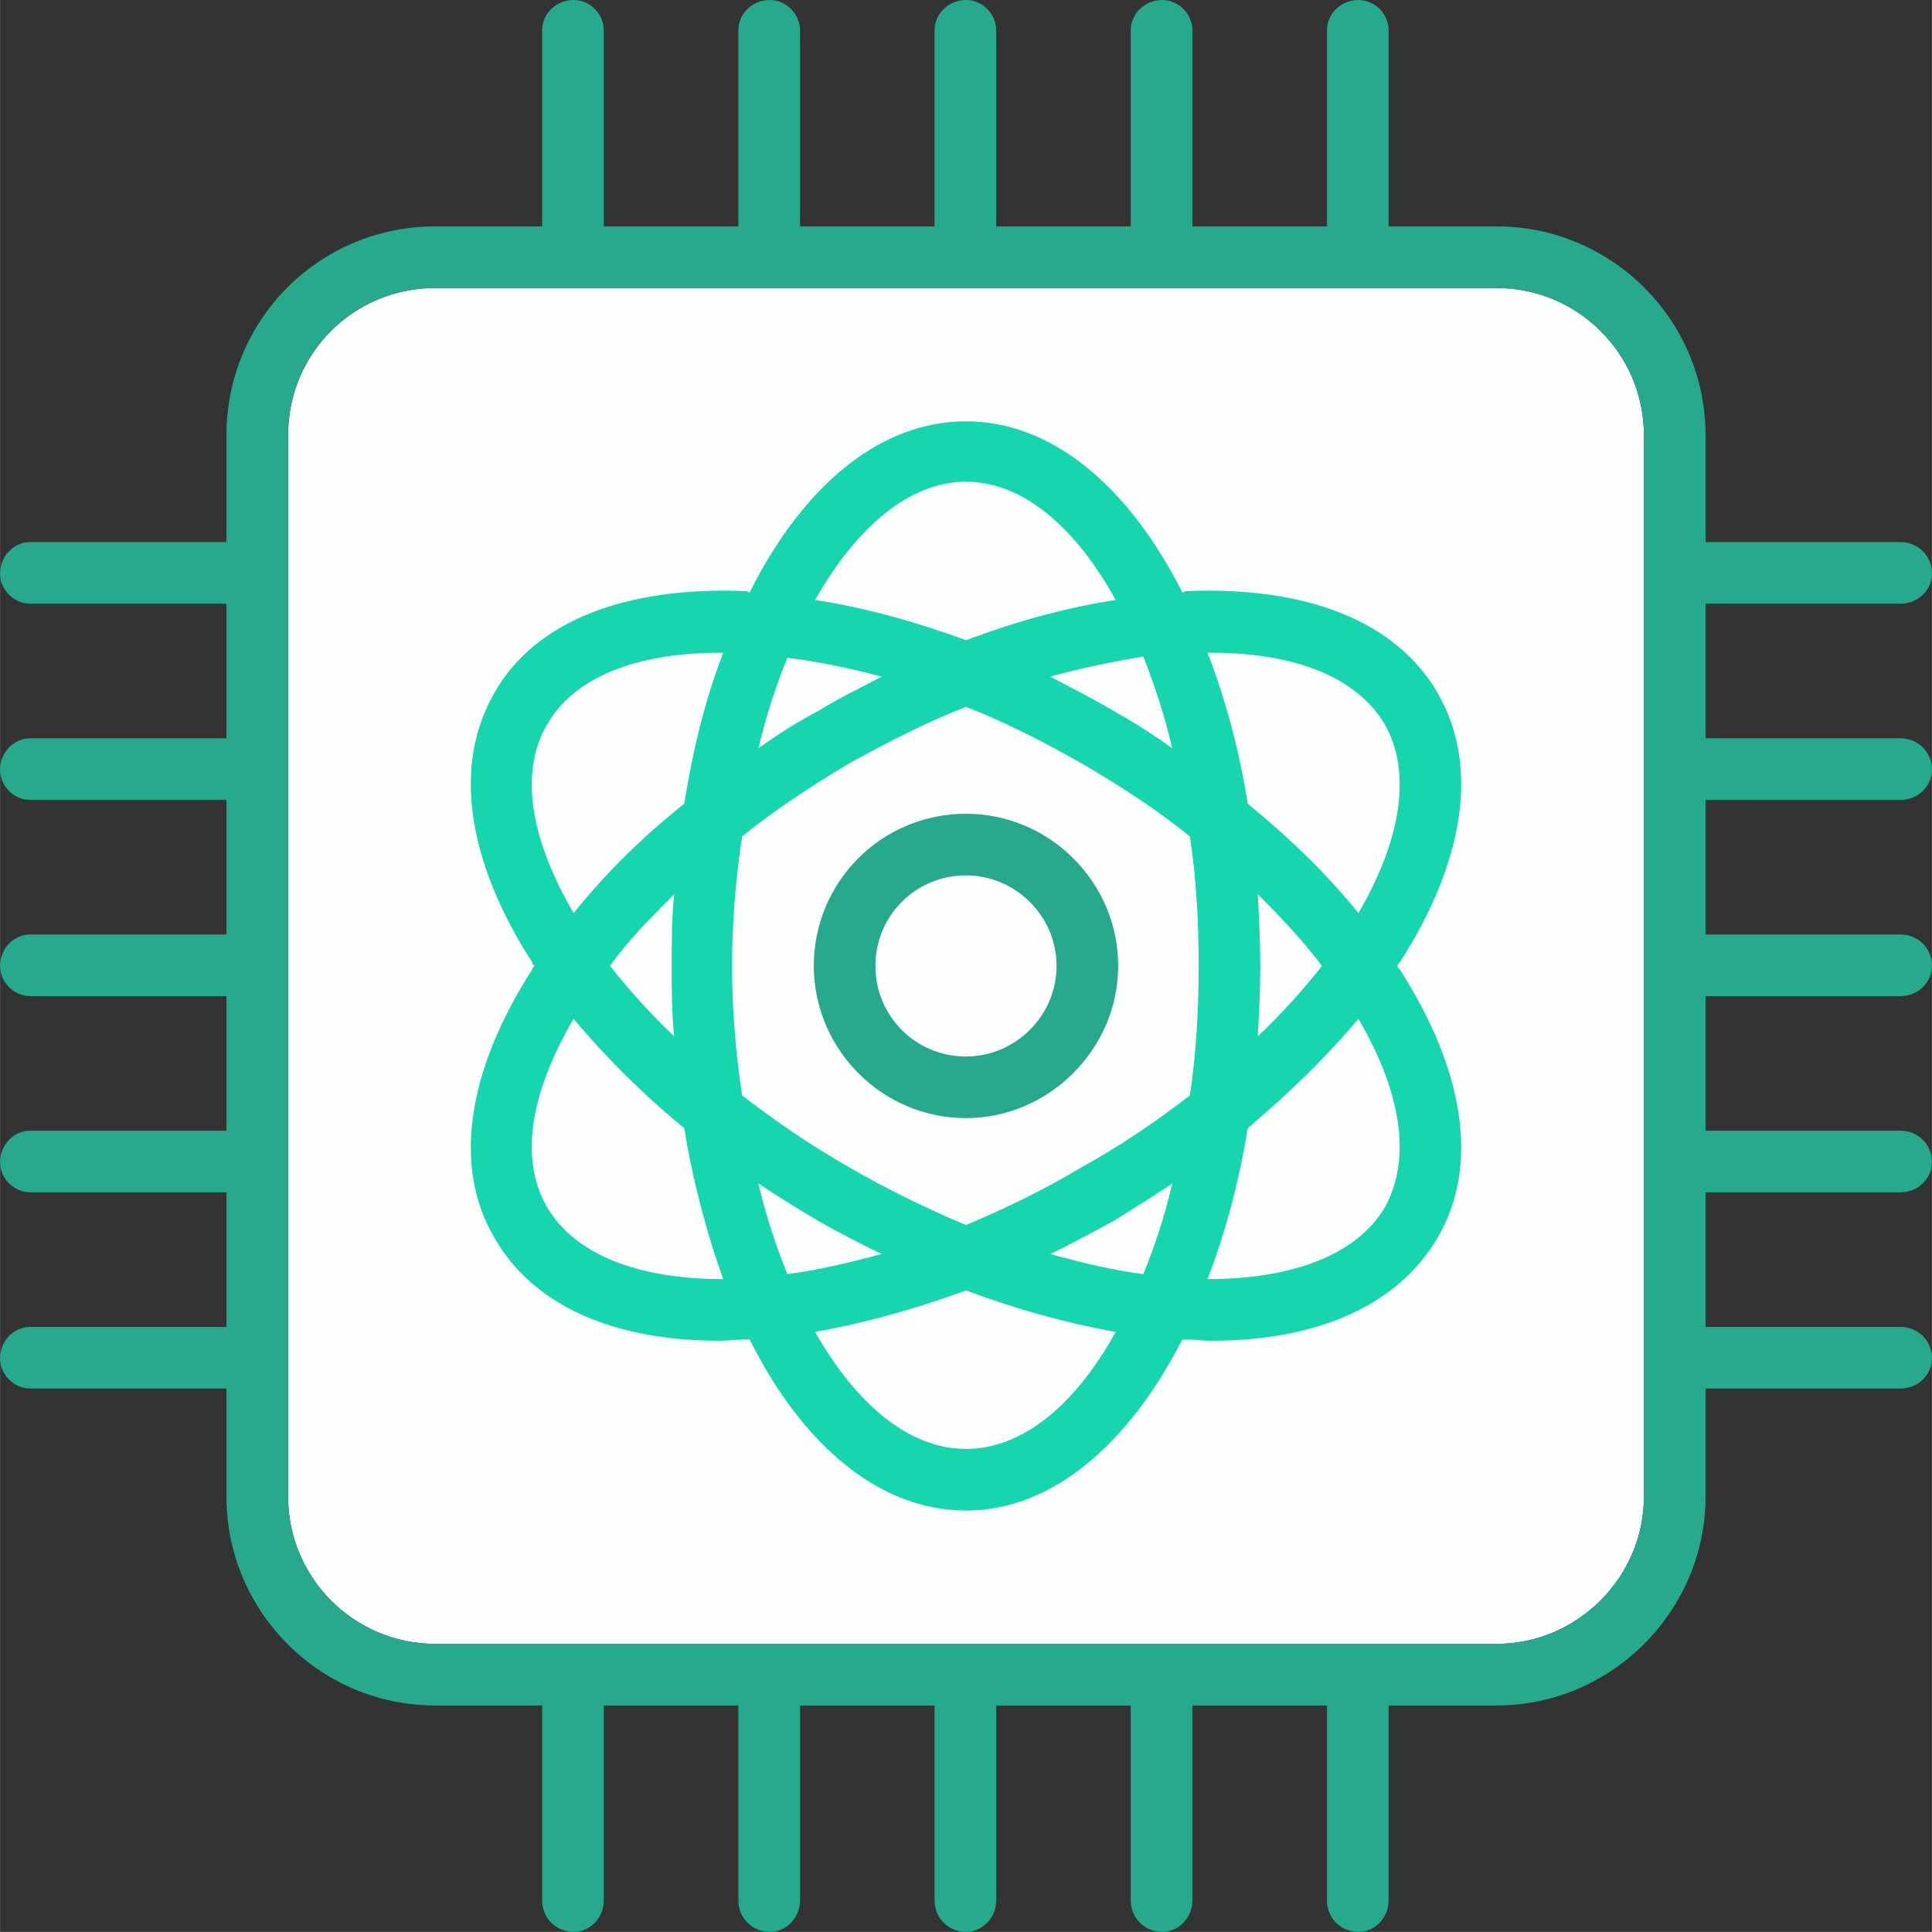 <?xml version="1.0" encoding="UTF-8"?>
<!DOCTYPE svg PUBLIC "-//W3C//DTD SVG 1.0//EN" "http://www.w3.org/TR/2001/REC-SVG-20010904/DTD/svg10.dtd">
<!-- Creator: CorelDRAW X7 -->
<svg xmlns="http://www.w3.org/2000/svg" xml:space="preserve" width="15.356mm" height="15.355mm" version="1.0" style="shape-rendering:geometricPrecision; text-rendering:geometricPrecision; image-rendering:optimizeQuality; fill-rule:evenodd; clip-rule:evenodd"
viewBox="0 0 1536 1536"
 xmlns:xlink="http://www.w3.org/1999/xlink">
 <rect x="0" y="0" width="1536" height="1536" fill="#333333" stroke="none"/>
 <defs>
  <style type="text/css">
   <![CDATA[
    .fil2 {fill:#16D6AD}
    .fil1 {fill:#26AA8B}
    .fil0 {fill:#FEFEFE}
   ]]>
  </style>
 </defs>
 <g id="Warstwa_x0020_1">
  <path class="fil0" d="M1307 1190c0,64 -53,117 -117,117l-844 0c-65,0 -117,-53 -117,-117l0 -844c0,-65 52,-117 117,-117l844 0c64,0 117,52 117,117l0 844 0 0z"/>
  <path class="fil1" d="M768 647c-67,0 -121,54 -121,121 0,66 54,121 121,121 66,0 121,-55 121,-121 0,-67 -55,-121 -121,-121zm0 193c-40,0 -72,-32 -72,-72 0,-40 32,-72 72,-72 39,0 72,32 72,72 0,40 -33,72 -72,72z"/>
  <path class="fil2" d="M1143 551c-33,-57 -104,-85 -200,-81 -1,0 -2,1 -3,1 -43,-85 -104,-136 -172,-136 -69,0 -130,52 -172,136 -1,0 -2,-1 -3,-1 -96,-4 -168,24 -200,81 -33,57 -22,133 30,214 0,1 1,2 2,3 -1,1 -2,2 -2,3 -52,81 -63,157 -30,213 30,53 93,82 179,82 7,0 14,-1 21,-1 1,0 2,0 3,0 42,84 103,136 172,136 68,0 129,-52 172,-136 1,0 2,0 3,0 7,0 13,1 20,1 86,0 149,-29 180,-82 33,-56 22,-132 -30,-213 -1,-1 -2,-2 -2,-3 0,-1 1,-2 2,-3 52,-81 63,-157 30,-214zm-190 217c0,35 -2,70 -7,103 -26,20 -55,40 -86,57l0 0c-30,18 -61,33 -92,46 -31,-13 -62,-28 -93,-46 -30,-17 -59,-37 -85,-57 -5,-33 -8,-68 -8,-103 0,-36 3,-70 8,-103 26,-21 55,-40 85,-58 31,-17 62,-33 93,-45 31,12 62,28 92,45l0 0c31,18 60,37 86,58 5,33 7,67 7,103l0 0zm47 -57c19,19 36,37 51,57 -15,19 -32,38 -51,56 1,-18 2,-37 2,-56 0,-19 -1,-38 -2,-57zm-91 302c-24,-3 -49,-9 -74,-16 17,-8 33,-17 50,-26 16,-10 32,-20 47,-30 -6,26 -14,50 -23,72l0 0zm-306 -72c15,10 31,20 48,30 16,9 33,18 50,26 -26,7 -51,13 -75,16 -9,-22 -17,-46 -23,-72l0 0zm-67 -117c-19,-18 -36,-37 -51,-56 14,-20 32,-38 51,-57 -2,19 -2,38 -2,57 0,19 0,38 2,56zm90 -301c24,3 49,8 75,15 -17,9 -34,17 -50,27 -17,9 -33,19 -48,30 6,-26 14,-50 23,-72l0 0zm259 42l0 0c-17,-10 -33,-18 -50,-27 25,-7 50,-12 74,-16 9,23 17,47 23,73 -15,-11 -31,-21 -47,-30l0 0zm-117 -182c45,0 87,36 119,94 -39,6 -79,17 -119,32 -41,-15 -81,-26 -120,-32 33,-58 75,-94 120,-94zm-333 193c21,-37 70,-57 137,-57 1,0 2,0 3,0 -14,36 -24,76 -31,120 -34,27 -63,56 -88,87 -35,-60 -43,-113 -21,-150zm0 384c-22,-38 -14,-90 21,-150 25,30 54,59 88,87 7,43 18,84 31,120 -69,0 -118,-20 -140,-57l0 0zm333 192c-45,0 -87,-35 -120,-93 39,-7 79,-18 120,-33 40,15 80,26 119,33 -32,58 -74,93 -119,93zm333 -192c-22,37 -72,57 -141,57 14,-36 25,-77 32,-120 33,-28 63,-57 88,-87 35,60 42,112 21,150l0 0zm-109 -321c-7,-44 -18,-84 -32,-120 1,0 2,0 3,0 68,0 116,20 138,57 21,37 14,90 -21,150 -25,-31 -55,-60 -88,-87z"/>
  <path class="fil1" d="M1511 636c14,0 25,-11 25,-24 0,-14 -11,-25 -25,-25l-155 0 0 -107 155 0c14,0 25,-11 25,-24 0,-14 -11,-25 -25,-25l-155 0 0 -85c0,-92 -75,-166 -166,-166l-86 0 0 -156c0,-13 -11,-24 -24,-24 -14,0 -25,11 -25,24l0 156 -107 0 0 -156c0,-13 -11,-24 -24,-24 -14,0 -25,11 -25,24l0 156 -107 0 0 -156c0,-13 -11,-24 -24,-24 -14,0 -25,11 -25,24l0 156 -107 0 0 -156c0,-13 -11,-24 -24,-24 -14,0 -25,11 -25,24l0 156 -107 0 0 -156c0,-13 -11,-24 -24,-24 -14,0 -25,11 -25,24l0 156 -85 0c-92,0 -166,74 -166,166l0 85 -156 0c-13,0 -24,11 -24,25 0,13 11,24 24,24l156 0 0 107 -156 0c-13,0 -24,11 -24,25 0,13 11,24 24,24l156 0 0 107 -156 0c-13,0 -24,11 -24,25 0,13 11,24 24,24l156 0 0 107 -156 0c-13,0 -24,11 -24,25 0,13 11,24 24,24l156 0 0 107 -156 0c-13,0 -24,11 -24,25 0,13 11,24 24,24l156 0 0 86c0,91 74,166 166,166l85 0 0 155c0,14 11,25 25,25 13,0 24,-11 24,-25l0 -155 107 0 0 155c0,14 11,25 25,25 13,0 24,-11 24,-25l0 -155 107 0 0 155c0,14 11,25 25,25 13,0 24,-11 24,-25l0 -155 107 0 0 155c0,14 11,25 25,25 13,0 24,-11 24,-25l0 -155 107 0 0 155c0,14 11,25 25,25 13,0 24,-11 24,-25l0 -155 86 0c91,0 166,-75 166,-166l0 -86 155 0c14,0 25,-11 25,-24 0,-14 -11,-25 -25,-25l-155 0 0 -107 155 0c14,0 25,-11 25,-24 0,-14 -11,-25 -25,-25l-155 0 0 -107 155 0c14,0 25,-11 25,-24 0,-14 -11,-25 -25,-25l-155 0 0 -107 155 0 0 0zm-204 554c0,64 -53,117 -117,117l-844 0c-65,0 -117,-53 -117,-117l0 -844c0,-65 52,-117 117,-117l844 0c64,0 117,52 117,117l0 844 0 0z"/>
 </g>
</svg>
